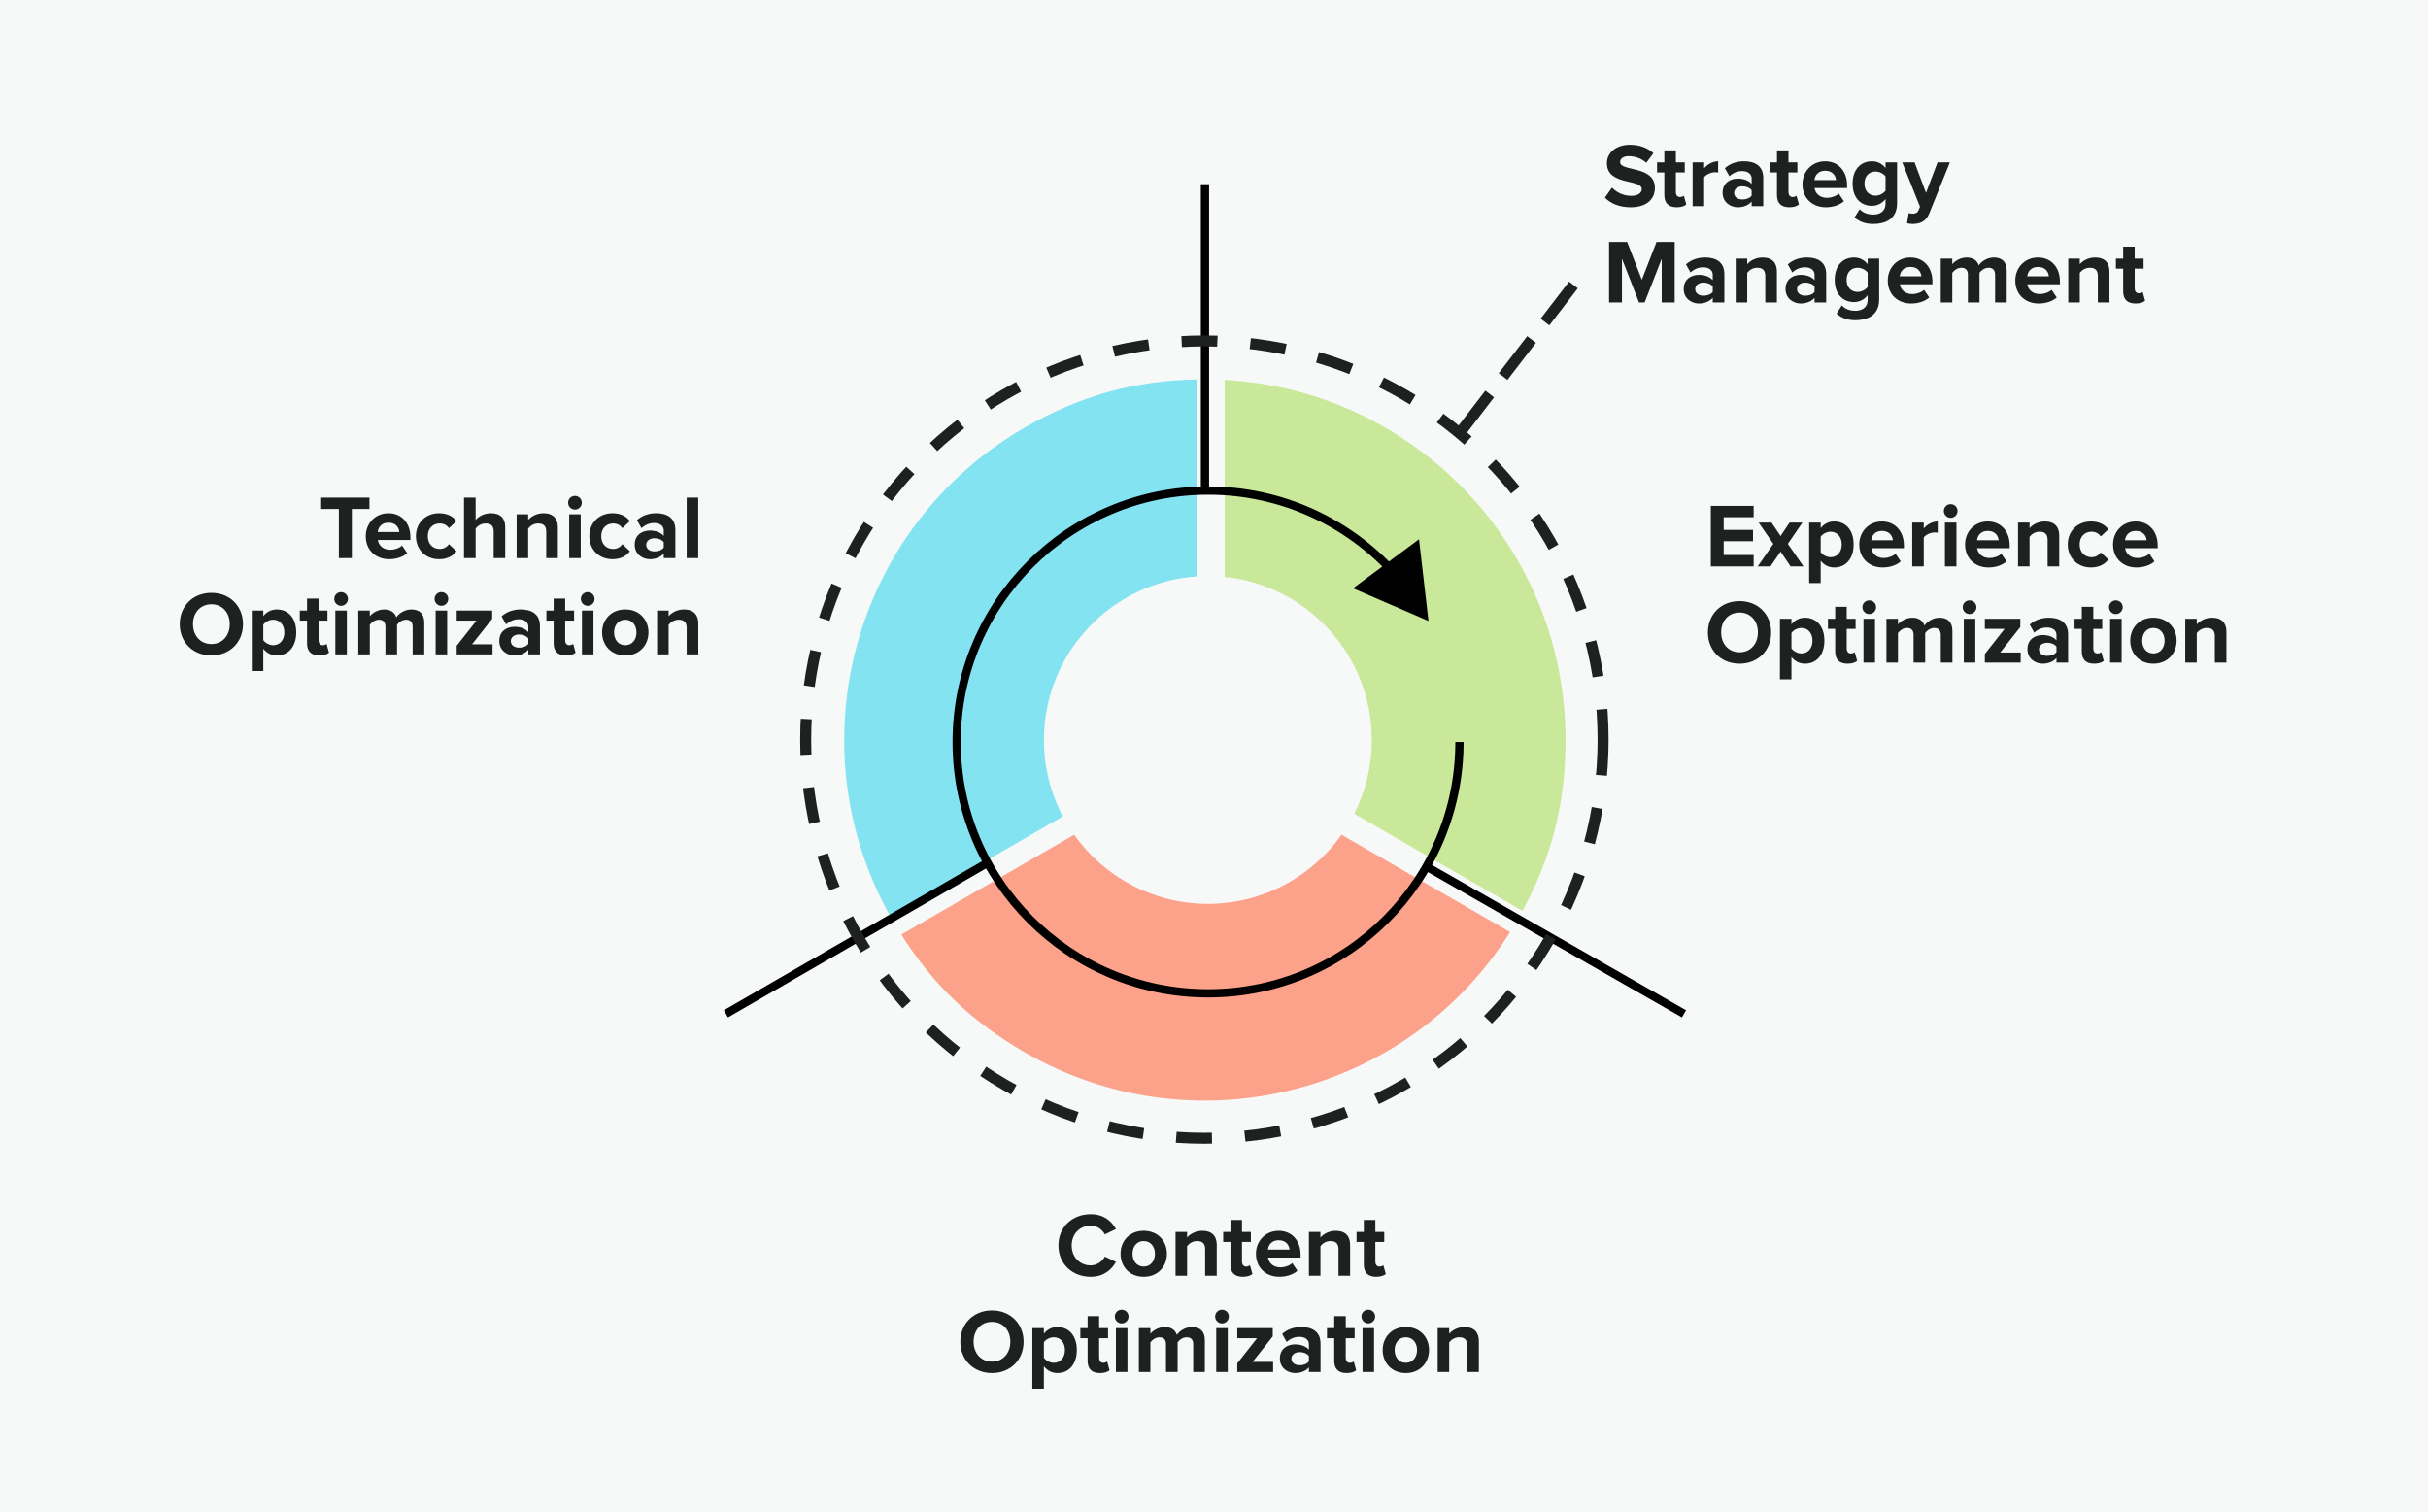 <?xml version="1.0" encoding="UTF-8"?> <svg xmlns="http://www.w3.org/2000/svg" width="883" height="550" viewBox="0 0 883 550" fill="none"><rect width="883" height="550" fill="#F7F9F9"></rect><path d="M637.754 206H622.178V183.989H637.754V188.114H626.864V192.734H637.523V196.859H626.864V201.875H637.754V206ZM655.871 206H651.185L647.555 200.621L643.892 206H639.239L644.915 197.816L639.569 190.061H644.255L647.555 194.945L650.822 190.061H655.508L650.195 197.816L655.871 206ZM667.055 206.396C665.174 206.396 663.458 205.604 662.138 203.954V212.072H657.947V190.061H662.138V192.074C663.359 190.523 665.108 189.665 667.055 189.665C671.147 189.665 674.117 192.701 674.117 198.014C674.117 203.327 671.147 206.396 667.055 206.396ZM665.735 202.667C668.144 202.667 669.794 200.786 669.794 198.014C669.794 195.275 668.144 193.394 665.735 193.394C664.382 193.394 662.864 194.153 662.138 195.209V200.819C662.831 201.842 664.382 202.667 665.735 202.667ZM684.677 206.396C679.826 206.396 676.163 203.129 676.163 198.014C676.163 193.394 679.595 189.665 684.413 189.665C689.198 189.665 692.399 193.229 692.399 198.41V199.4H680.552C680.849 201.347 682.433 202.964 685.139 202.964C686.492 202.964 688.34 202.403 689.363 201.413L691.244 204.185C689.66 205.637 687.152 206.396 684.677 206.396ZM688.373 196.496C688.241 194.978 687.185 193.097 684.413 193.097C681.806 193.097 680.684 194.912 680.519 196.496H688.373ZM699.618 206H695.427V190.061H699.618V192.206C700.773 190.82 702.72 189.665 704.7 189.665V193.757C704.403 193.691 704.04 193.658 703.545 193.658C702.159 193.658 700.311 194.45 699.618 195.473V206ZM709.397 188.345C708.044 188.345 706.922 187.223 706.922 185.837C706.922 184.451 708.044 183.362 709.397 183.362C710.783 183.362 711.905 184.451 711.905 185.837C711.905 187.223 710.783 188.345 709.397 188.345ZM711.509 206H707.318V190.061H711.509V206ZM723.156 206.396C718.305 206.396 714.642 203.129 714.642 198.014C714.642 193.394 718.074 189.665 722.892 189.665C727.677 189.665 730.878 193.229 730.878 198.41V199.4H719.031C719.328 201.347 720.912 202.964 723.618 202.964C724.971 202.964 726.819 202.403 727.842 201.413L729.723 204.185C728.139 205.637 725.631 206.396 723.156 206.396ZM726.852 196.496C726.72 194.978 725.664 193.097 722.892 193.097C720.285 193.097 719.163 194.912 718.998 196.496H726.852ZM748.887 206H744.663V196.364C744.663 194.153 743.508 193.394 741.726 193.394C740.076 193.394 738.822 194.318 738.096 195.242V206H733.905V190.061H738.096V192.107C739.119 190.919 741.099 189.665 743.673 189.665C747.204 189.665 748.887 191.645 748.887 194.747V206ZM760.441 206.396C755.557 206.396 751.993 202.931 751.993 198.014C751.993 193.13 755.557 189.665 760.441 189.665C763.708 189.665 765.688 191.084 766.744 192.536L764.005 195.11C763.246 193.988 762.091 193.394 760.639 193.394C758.098 193.394 756.316 195.242 756.316 198.014C756.316 200.786 758.098 202.667 760.639 202.667C762.091 202.667 763.246 202.007 764.005 200.918L766.744 203.492C765.688 204.944 763.708 206.396 760.441 206.396ZM776.974 206.396C772.123 206.396 768.46 203.129 768.46 198.014C768.46 193.394 771.892 189.665 776.71 189.665C781.495 189.665 784.696 193.229 784.696 198.41V199.4H772.849C773.146 201.347 774.73 202.964 777.436 202.964C778.789 202.964 780.637 202.403 781.66 201.413L783.541 204.185C781.957 205.637 779.449 206.396 776.974 206.396ZM780.67 196.496C780.538 194.978 779.482 193.097 776.71 193.097C774.103 193.097 772.981 194.912 772.816 196.496H780.67ZM632.639 241.396C625.973 241.396 621.122 236.644 621.122 230.011C621.122 223.378 625.973 218.626 632.639 218.626C639.272 218.626 644.123 223.378 644.123 230.011C644.123 236.644 639.272 241.396 632.639 241.396ZM632.639 237.238C636.698 237.238 639.305 234.103 639.305 230.011C639.305 225.886 636.698 222.784 632.639 222.784C628.547 222.784 625.94 225.886 625.94 230.011C625.94 234.103 628.547 237.238 632.639 237.238ZM656.42 241.396C654.539 241.396 652.823 240.604 651.503 238.954V247.072H647.312V225.061H651.503V227.074C652.724 225.523 654.473 224.665 656.42 224.665C660.512 224.665 663.482 227.701 663.482 233.014C663.482 238.327 660.512 241.396 656.42 241.396ZM655.1 237.667C657.509 237.667 659.159 235.786 659.159 233.014C659.159 230.275 657.509 228.394 655.1 228.394C653.747 228.394 652.229 229.153 651.503 230.209V235.819C652.196 236.842 653.747 237.667 655.1 237.667ZM671.898 241.396C668.961 241.396 667.41 239.878 667.41 237.007V228.724H664.77V225.061H667.41V220.705H671.601V225.061H674.835V228.724H671.601V235.885C671.601 236.908 672.129 237.667 673.053 237.667C673.68 237.667 674.274 237.436 674.505 237.172L675.396 240.373C674.769 240.934 673.647 241.396 671.898 241.396ZM679.781 223.345C678.428 223.345 677.306 222.223 677.306 220.837C677.306 219.451 678.428 218.362 679.781 218.362C681.167 218.362 682.289 219.451 682.289 220.837C682.289 222.223 681.167 223.345 679.781 223.345ZM681.893 241H677.702V225.061H681.893V241ZM710.04 241H705.816V230.935C705.816 229.45 705.156 228.394 703.44 228.394C701.955 228.394 700.734 229.384 700.14 230.242V241H695.916V230.935C695.916 229.45 695.256 228.394 693.54 228.394C692.088 228.394 690.867 229.384 690.24 230.242V241H686.049V225.061H690.24V227.107C690.933 226.183 693.012 224.665 695.454 224.665C697.797 224.665 699.315 225.754 699.876 227.536C700.8 226.117 702.912 224.665 705.354 224.665C708.291 224.665 710.04 226.216 710.04 229.483V241ZM716.262 223.345C714.909 223.345 713.787 222.223 713.787 220.837C713.787 219.451 714.909 218.362 716.262 218.362C717.648 218.362 718.77 219.451 718.77 220.837C718.77 222.223 717.648 223.345 716.262 223.345ZM718.374 241H714.183V225.061H718.374V241ZM734.871 241H721.836V237.865L729.03 228.724H721.836V225.061H734.739V228.064L727.413 237.337H734.871V241ZM752.114 241H747.89V239.317C746.801 240.637 744.92 241.396 742.841 241.396C740.3 241.396 737.33 239.68 737.33 236.116C737.33 232.354 740.3 230.968 742.841 230.968C744.986 230.968 746.834 231.661 747.89 232.915V230.902C747.89 229.285 746.504 228.229 744.392 228.229C742.709 228.229 741.125 228.889 739.805 230.11L738.155 227.173C740.102 225.424 742.61 224.665 745.118 224.665C748.781 224.665 752.114 226.117 752.114 230.704V241ZM744.524 238.558C745.877 238.558 747.197 238.096 747.89 237.172V235.192C747.197 234.268 745.877 233.773 744.524 233.773C742.874 233.773 741.521 234.664 741.521 236.182C741.521 237.7 742.874 238.558 744.524 238.558ZM761.584 241.396C758.647 241.396 757.096 239.878 757.096 237.007V228.724H754.456V225.061H757.096V220.705H761.287V225.061H764.521V228.724H761.287V235.885C761.287 236.908 761.815 237.667 762.739 237.667C763.366 237.667 763.96 237.436 764.191 237.172L765.082 240.373C764.455 240.934 763.333 241.396 761.584 241.396ZM769.468 223.345C768.115 223.345 766.993 222.223 766.993 220.837C766.993 219.451 768.115 218.362 769.468 218.362C770.854 218.362 771.976 219.451 771.976 220.837C771.976 222.223 770.854 223.345 769.468 223.345ZM771.58 241H767.389V225.061H771.58V241ZM783.127 241.396C777.88 241.396 774.712 237.535 774.712 233.014C774.712 228.493 777.88 224.665 783.127 224.665C788.407 224.665 791.575 228.493 791.575 233.014C791.575 237.535 788.407 241.396 783.127 241.396ZM783.127 237.667C785.767 237.667 787.219 235.522 787.219 233.014C787.219 230.539 785.767 228.394 783.127 228.394C780.52 228.394 779.068 230.539 779.068 233.014C779.068 235.522 780.52 237.667 783.127 237.667ZM809.699 241H805.475V231.364C805.475 229.153 804.32 228.394 802.538 228.394C800.888 228.394 799.634 229.318 798.908 230.242V241H794.717V225.061H798.908V227.107C799.931 225.919 801.911 224.665 804.485 224.665C808.016 224.665 809.699 226.645 809.699 229.747V241Z" fill="#1F2121"></path><path d="M593.032 75.396C588.775 75.396 585.739 73.977 583.66 71.898L586.234 68.235C587.785 69.852 590.194 71.238 593.23 71.238C595.837 71.238 597.058 70.083 597.058 68.796C597.058 64.968 584.386 67.641 584.386 59.358C584.386 55.695 587.554 52.659 592.735 52.659C596.233 52.659 599.137 53.715 601.315 55.728L598.708 59.226C596.926 57.576 594.55 56.817 592.306 56.817C590.326 56.817 589.204 57.675 589.204 58.995C589.204 62.46 601.843 60.117 601.843 68.334C601.843 72.36 598.939 75.396 593.032 75.396ZM609.761 75.396C606.824 75.396 605.273 73.878 605.273 71.007V62.724H602.633V59.061H605.273V54.705H609.464V59.061H612.698V62.724H609.464V69.885C609.464 70.908 609.992 71.667 610.916 71.667C611.543 71.667 612.137 71.436 612.368 71.172L613.259 74.373C612.632 74.934 611.51 75.396 609.761 75.396ZM619.756 75H615.565V59.061H619.756V61.206C620.911 59.82 622.858 58.665 624.838 58.665V62.757C624.541 62.691 624.178 62.658 623.683 62.658C622.297 62.658 620.449 63.45 619.756 64.473V75ZM641.251 75H637.027V73.317C635.938 74.637 634.057 75.396 631.978 75.396C629.437 75.396 626.467 73.68 626.467 70.116C626.467 66.354 629.437 64.968 631.978 64.968C634.123 64.968 635.971 65.661 637.027 66.915V64.902C637.027 63.285 635.641 62.229 633.529 62.229C631.846 62.229 630.262 62.889 628.942 64.11L627.292 61.173C629.239 59.424 631.747 58.665 634.255 58.665C637.918 58.665 641.251 60.117 641.251 64.704V75ZM633.661 72.558C635.014 72.558 636.334 72.096 637.027 71.172V69.192C636.334 68.268 635.014 67.773 633.661 67.773C632.011 67.773 630.658 68.664 630.658 70.182C630.658 71.7 632.011 72.558 633.661 72.558ZM650.721 75.396C647.784 75.396 646.233 73.878 646.233 71.007V62.724H643.593V59.061H646.233V54.705H650.424V59.061H653.658V62.724H650.424V69.885C650.424 70.908 650.952 71.667 651.876 71.667C652.503 71.667 653.097 71.436 653.328 71.172L654.219 74.373C653.592 74.934 652.47 75.396 650.721 75.396ZM664.016 75.396C659.165 75.396 655.502 72.129 655.502 67.014C655.502 62.394 658.934 58.665 663.752 58.665C668.537 58.665 671.738 62.229 671.738 67.41V68.4H659.891C660.188 70.347 661.772 71.964 664.478 71.964C665.831 71.964 667.679 71.403 668.702 70.413L670.583 73.185C668.999 74.637 666.491 75.396 664.016 75.396ZM667.712 65.496C667.58 63.978 666.524 62.097 663.752 62.097C661.145 62.097 660.023 63.912 659.858 65.496H667.712ZM681.3 81.468C678.594 81.468 676.449 80.841 674.436 79.092L676.317 76.089C677.604 77.475 679.32 78.036 681.3 78.036C683.313 78.036 685.722 77.178 685.722 73.944V72.393C684.468 73.977 682.752 74.868 680.772 74.868C676.812 74.868 673.743 72.096 673.743 66.783C673.743 61.569 676.746 58.665 680.772 58.665C682.686 58.665 684.435 59.457 685.722 61.107V59.061H689.913V73.944C689.913 79.983 685.227 81.468 681.3 81.468ZM682.125 71.172C683.478 71.172 684.996 70.38 685.722 69.357V64.176C684.996 63.153 683.478 62.394 682.125 62.394C679.716 62.394 678.066 64.044 678.066 66.783C678.066 69.522 679.716 71.172 682.125 71.172ZM693.541 81.204L694.135 77.475C694.498 77.64 695.059 77.739 695.455 77.739C696.544 77.739 697.27 77.442 697.666 76.584L698.26 75.198L691.792 59.061H696.28L700.438 70.149L704.629 59.061H709.117L701.626 77.607C700.438 80.61 698.326 81.402 695.587 81.468C695.125 81.468 694.036 81.369 693.541 81.204ZM609.037 110H604.318V94.127L598.114 110H596.068L589.864 94.127V110H585.178V87.989H591.745L597.091 101.75L602.437 87.989H609.037V110ZM627.103 110H622.879V108.317C621.79 109.637 619.909 110.396 617.83 110.396C615.289 110.396 612.319 108.68 612.319 105.116C612.319 101.354 615.289 99.968 617.83 99.968C619.975 99.968 621.823 100.661 622.879 101.915V99.902C622.879 98.285 621.493 97.229 619.381 97.229C617.698 97.229 616.114 97.889 614.794 99.11L613.144 96.173C615.091 94.424 617.599 93.665 620.107 93.665C623.77 93.665 627.103 95.117 627.103 99.704V110ZM619.513 107.558C620.866 107.558 622.186 107.096 622.879 106.172V104.192C622.186 103.268 620.866 102.773 619.513 102.773C617.863 102.773 616.51 103.664 616.51 105.182C616.51 106.7 617.863 107.558 619.513 107.558ZM646.209 110H641.985V100.364C641.985 98.153 640.83 97.394 639.048 97.394C637.398 97.394 636.144 98.318 635.418 99.242V110H631.227V94.061H635.418V96.107C636.441 94.919 638.421 93.665 640.995 93.665C644.526 93.665 646.209 95.645 646.209 98.747V110ZM664.132 110H659.908V108.317C658.819 109.637 656.938 110.396 654.859 110.396C652.318 110.396 649.348 108.68 649.348 105.116C649.348 101.354 652.318 99.968 654.859 99.968C657.004 99.968 658.852 100.661 659.908 101.915V99.902C659.908 98.285 658.522 97.229 656.41 97.229C654.727 97.229 653.143 97.889 651.823 99.11L650.173 96.173C652.12 94.424 654.628 93.665 657.136 93.665C660.799 93.665 664.132 95.117 664.132 99.704V110ZM656.542 107.558C657.895 107.558 659.215 107.096 659.908 106.172V104.192C659.215 103.268 657.895 102.773 656.542 102.773C654.892 102.773 653.539 103.664 653.539 105.182C653.539 106.7 654.892 107.558 656.542 107.558ZM674.79 116.468C672.084 116.468 669.939 115.841 667.926 114.092L669.807 111.089C671.094 112.475 672.81 113.036 674.79 113.036C676.803 113.036 679.212 112.178 679.212 108.944V107.393C677.958 108.977 676.242 109.868 674.262 109.868C670.302 109.868 667.233 107.096 667.233 101.783C667.233 96.569 670.236 93.665 674.262 93.665C676.176 93.665 677.925 94.457 679.212 96.107V94.061H683.403V108.944C683.403 114.983 678.717 116.468 674.79 116.468ZM675.615 106.172C676.968 106.172 678.486 105.38 679.212 104.357V99.176C678.486 98.153 676.968 97.394 675.615 97.394C673.206 97.394 671.556 99.044 671.556 101.783C671.556 104.522 673.206 106.172 675.615 106.172ZM695.05 110.396C690.199 110.396 686.536 107.129 686.536 102.014C686.536 97.394 689.968 93.665 694.786 93.665C699.571 93.665 702.772 97.229 702.772 102.41V103.4H690.925C691.222 105.347 692.806 106.964 695.512 106.964C696.865 106.964 698.713 106.403 699.736 105.413L701.617 108.185C700.033 109.637 697.525 110.396 695.05 110.396ZM698.746 100.496C698.614 98.978 697.558 97.097 694.786 97.097C692.179 97.097 691.057 98.912 690.892 100.496H698.746ZM729.791 110H725.567V99.935C725.567 98.45 724.907 97.394 723.191 97.394C721.706 97.394 720.485 98.384 719.891 99.242V110H715.667V99.935C715.667 98.45 715.007 97.394 713.291 97.394C711.839 97.394 710.618 98.384 709.991 99.242V110H705.8V94.061H709.991V96.107C710.684 95.183 712.763 93.665 715.205 93.665C717.548 93.665 719.066 94.754 719.627 96.536C720.551 95.117 722.663 93.665 725.105 93.665C728.042 93.665 729.791 95.216 729.791 98.483V110ZM741.424 110.396C736.573 110.396 732.91 107.129 732.91 102.014C732.91 97.394 736.342 93.665 741.16 93.665C745.945 93.665 749.146 97.229 749.146 102.41V103.4H737.299C737.596 105.347 739.18 106.964 741.886 106.964C743.239 106.964 745.087 106.403 746.11 105.413L747.991 108.185C746.407 109.637 743.899 110.396 741.424 110.396ZM745.12 100.496C744.988 98.978 743.932 97.097 741.16 97.097C738.553 97.097 737.431 98.912 737.266 100.496H745.12ZM767.156 110H762.932V100.364C762.932 98.153 761.777 97.394 759.995 97.394C758.345 97.394 757.091 98.318 756.365 99.242V110H752.174V94.061H756.365V96.107C757.388 94.919 759.368 93.665 761.942 93.665C765.473 93.665 767.156 95.645 767.156 98.747V110ZM776.63 110.396C773.693 110.396 772.142 108.878 772.142 106.007V97.724H769.502V94.061H772.142V89.705H776.333V94.061H779.567V97.724H776.333V104.885C776.333 105.908 776.861 106.667 777.785 106.667C778.412 106.667 779.006 106.436 779.237 106.172L780.128 109.373C779.501 109.934 778.379 110.396 776.63 110.396Z" fill="#1F2121"></path><path d="M396.671 464.396C390.038 464.396 384.923 459.776 384.923 453.011C384.923 446.213 390.038 441.626 396.671 441.626C401.489 441.626 404.294 444.233 405.845 447.005L401.819 448.985C400.895 447.203 398.915 445.784 396.671 445.784C392.645 445.784 389.741 448.853 389.741 453.011C389.741 457.169 392.645 460.238 396.671 460.238C398.915 460.238 400.895 458.819 401.819 457.037L405.845 458.984C404.294 461.723 401.489 464.396 396.671 464.396ZM415.927 464.396C410.68 464.396 407.512 460.535 407.512 456.014C407.512 451.493 410.68 447.665 415.927 447.665C421.207 447.665 424.375 451.493 424.375 456.014C424.375 460.535 421.207 464.396 415.927 464.396ZM415.927 460.667C418.567 460.667 420.019 458.522 420.019 456.014C420.019 453.539 418.567 451.394 415.927 451.394C413.32 451.394 411.868 453.539 411.868 456.014C411.868 458.522 413.32 460.667 415.927 460.667ZM442.499 464H438.275V454.364C438.275 452.153 437.12 451.394 435.338 451.394C433.688 451.394 432.434 452.318 431.708 453.242V464H427.517V448.061H431.708V450.107C432.731 448.919 434.711 447.665 437.285 447.665C440.816 447.665 442.499 449.645 442.499 452.747V464ZM451.973 464.396C449.036 464.396 447.485 462.878 447.485 460.007V451.724H444.845V448.061H447.485V443.705H451.676V448.061H454.91V451.724H451.676V458.885C451.676 459.908 452.204 460.667 453.128 460.667C453.755 460.667 454.349 460.436 454.58 460.172L455.471 463.373C454.844 463.934 453.722 464.396 451.973 464.396ZM465.268 464.396C460.417 464.396 456.754 461.129 456.754 456.014C456.754 451.394 460.186 447.665 465.004 447.665C469.789 447.665 472.99 451.229 472.99 456.41V457.4H461.143C461.44 459.347 463.024 460.964 465.73 460.964C467.083 460.964 468.931 460.403 469.954 459.413L471.835 462.185C470.251 463.637 467.743 464.396 465.268 464.396ZM468.964 454.496C468.832 452.978 467.776 451.097 465.004 451.097C462.397 451.097 461.275 452.912 461.11 454.496H468.964ZM490.999 464H486.775V454.364C486.775 452.153 485.62 451.394 483.838 451.394C482.188 451.394 480.934 452.318 480.208 453.242V464H476.017V448.061H480.208V450.107C481.231 448.919 483.211 447.665 485.785 447.665C489.316 447.665 490.999 449.645 490.999 452.747V464ZM500.474 464.396C497.537 464.396 495.986 462.878 495.986 460.007V451.724H493.346V448.061H495.986V443.705H500.177V448.061H503.411V451.724H500.177V458.885C500.177 459.908 500.705 460.667 501.629 460.667C502.256 460.667 502.85 460.436 503.081 460.172L503.972 463.373C503.345 463.934 502.223 464.396 500.474 464.396ZM360.765 499.396C354.099 499.396 349.248 494.644 349.248 488.011C349.248 481.378 354.099 476.626 360.765 476.626C367.398 476.626 372.249 481.378 372.249 488.011C372.249 494.644 367.398 499.396 360.765 499.396ZM360.765 495.238C364.824 495.238 367.431 492.103 367.431 488.011C367.431 483.886 364.824 480.784 360.765 480.784C356.673 480.784 354.066 483.886 354.066 488.011C354.066 492.103 356.673 495.238 360.765 495.238ZM384.546 499.396C382.665 499.396 380.949 498.604 379.629 496.954V505.072H375.438V483.061H379.629V485.074C380.85 483.523 382.599 482.665 384.546 482.665C388.638 482.665 391.608 485.701 391.608 491.014C391.608 496.327 388.638 499.396 384.546 499.396ZM383.226 495.667C385.635 495.667 387.285 493.786 387.285 491.014C387.285 488.275 385.635 486.394 383.226 486.394C381.873 486.394 380.355 487.153 379.629 488.209V493.819C380.322 494.842 381.873 495.667 383.226 495.667ZM400.024 499.396C397.087 499.396 395.536 497.878 395.536 495.007V486.724H392.896V483.061H395.536V478.705H399.727V483.061H402.961V486.724H399.727V493.885C399.727 494.908 400.255 495.667 401.179 495.667C401.806 495.667 402.4 495.436 402.631 495.172L403.522 498.373C402.895 498.934 401.773 499.396 400.024 499.396ZM407.907 481.345C406.554 481.345 405.432 480.223 405.432 478.837C405.432 477.451 406.554 476.362 407.907 476.362C409.293 476.362 410.415 477.451 410.415 478.837C410.415 480.223 409.293 481.345 407.907 481.345ZM410.019 499H405.828V483.061H410.019V499ZM438.166 499H433.942V488.935C433.942 487.45 433.282 486.394 431.566 486.394C430.081 486.394 428.86 487.384 428.266 488.242V499H424.042V488.935C424.042 487.45 423.382 486.394 421.666 486.394C420.214 486.394 418.993 487.384 418.366 488.242V499H414.175V483.061H418.366V485.107C419.059 484.183 421.138 482.665 423.58 482.665C425.923 482.665 427.441 483.754 428.002 485.536C428.926 484.117 431.038 482.665 433.48 482.665C436.417 482.665 438.166 484.216 438.166 487.483V499ZM444.387 481.345C443.034 481.345 441.912 480.223 441.912 478.837C441.912 477.451 443.034 476.362 444.387 476.362C445.773 476.362 446.895 477.451 446.895 478.837C446.895 480.223 445.773 481.345 444.387 481.345ZM446.499 499H442.308V483.061H446.499V499ZM462.997 499H449.962V495.865L457.156 486.724H449.962V483.061H462.865V486.064L455.539 495.337H462.997V499ZM480.24 499H476.016V497.317C474.927 498.637 473.046 499.396 470.967 499.396C468.426 499.396 465.456 497.68 465.456 494.116C465.456 490.354 468.426 488.968 470.967 488.968C473.112 488.968 474.96 489.661 476.016 490.915V488.902C476.016 487.285 474.63 486.229 472.518 486.229C470.835 486.229 469.251 486.889 467.931 488.11L466.281 485.173C468.228 483.424 470.736 482.665 473.244 482.665C476.907 482.665 480.24 484.117 480.24 488.704V499ZM472.65 496.558C474.003 496.558 475.323 496.096 476.016 495.172V493.192C475.323 492.268 474.003 491.773 472.65 491.773C471 491.773 469.647 492.664 469.647 494.182C469.647 495.7 471 496.558 472.65 496.558ZM489.71 499.396C486.773 499.396 485.222 497.878 485.222 495.007V486.724H482.582V483.061H485.222V478.705H489.413V483.061H492.647V486.724H489.413V493.885C489.413 494.908 489.941 495.667 490.865 495.667C491.492 495.667 492.086 495.436 492.317 495.172L493.208 498.373C492.581 498.934 491.459 499.396 489.71 499.396ZM497.594 481.345C496.241 481.345 495.119 480.223 495.119 478.837C495.119 477.451 496.241 476.362 497.594 476.362C498.98 476.362 500.102 477.451 500.102 478.837C500.102 480.223 498.98 481.345 497.594 481.345ZM499.706 499H495.515V483.061H499.706V499ZM511.253 499.396C506.006 499.396 502.838 495.535 502.838 491.014C502.838 486.493 506.006 482.665 511.253 482.665C516.533 482.665 519.701 486.493 519.701 491.014C519.701 495.535 516.533 499.396 511.253 499.396ZM511.253 495.667C513.893 495.667 515.345 493.522 515.345 491.014C515.345 488.539 513.893 486.394 511.253 486.394C508.646 486.394 507.194 488.539 507.194 491.014C507.194 493.522 508.646 495.667 511.253 495.667ZM537.825 499H533.601V489.364C533.601 487.153 532.446 486.394 530.664 486.394C529.014 486.394 527.76 487.318 527.034 488.242V499H522.843V483.061H527.034V485.107C528.057 483.919 530.037 482.665 532.611 482.665C536.142 482.665 537.825 484.645 537.825 487.747V499Z" fill="#1F2121"></path><path d="M127.955 203H123.236V185.114H116.801V180.989H134.357V185.114H127.955V203ZM141.53 203.396C136.679 203.396 133.016 200.129 133.016 195.014C133.016 190.394 136.448 186.665 141.266 186.665C146.051 186.665 149.252 190.229 149.252 195.41V196.4H137.405C137.702 198.347 139.286 199.964 141.992 199.964C143.345 199.964 145.193 199.403 146.216 198.413L148.097 201.185C146.513 202.637 144.005 203.396 141.53 203.396ZM145.226 193.496C145.094 191.978 144.038 190.097 141.266 190.097C138.659 190.097 137.537 191.912 137.372 193.496H145.226ZM159.704 203.396C154.82 203.396 151.256 199.931 151.256 195.014C151.256 190.13 154.82 186.665 159.704 186.665C162.971 186.665 164.951 188.084 166.007 189.536L163.268 192.11C162.509 190.988 161.354 190.394 159.902 190.394C157.361 190.394 155.579 192.242 155.579 195.014C155.579 197.786 157.361 199.667 159.902 199.667C161.354 199.667 162.509 199.007 163.268 197.918L166.007 200.492C164.951 201.944 162.971 203.396 159.704 203.396ZM183.729 203H179.538V193.298C179.538 191.087 178.383 190.394 176.601 190.394C174.951 190.394 173.664 191.318 172.971 192.242V203H168.747V180.989H172.971V189.107C173.994 187.919 175.941 186.665 178.548 186.665C182.046 186.665 183.729 188.579 183.729 191.681V203ZM202.872 203H198.648V193.364C198.648 191.153 197.493 190.394 195.711 190.394C194.061 190.394 192.807 191.318 192.081 192.242V203H187.89V187.061H192.081V189.107C193.104 187.919 195.084 186.665 197.658 186.665C201.189 186.665 202.872 188.645 202.872 191.747V203ZM209.079 185.345C207.726 185.345 206.604 184.223 206.604 182.837C206.604 181.451 207.726 180.362 209.079 180.362C210.465 180.362 211.587 181.451 211.587 182.837C211.587 184.223 210.465 185.345 209.079 185.345ZM211.191 203H207V187.061H211.191V203ZM222.772 203.396C217.888 203.396 214.324 199.931 214.324 195.014C214.324 190.13 217.888 186.665 222.772 186.665C226.039 186.665 228.019 188.084 229.075 189.536L226.336 192.11C225.577 190.988 224.422 190.394 222.97 190.394C220.429 190.394 218.647 192.242 218.647 195.014C218.647 197.786 220.429 199.667 222.97 199.667C224.422 199.667 225.577 199.007 226.336 197.918L229.075 200.492C228.019 201.944 226.039 203.396 222.772 203.396ZM245.608 203H241.384V201.317C240.295 202.637 238.414 203.396 236.335 203.396C233.794 203.396 230.824 201.68 230.824 198.116C230.824 194.354 233.794 192.968 236.335 192.968C238.48 192.968 240.328 193.661 241.384 194.915V192.902C241.384 191.285 239.998 190.229 237.886 190.229C236.203 190.229 234.619 190.889 233.299 192.11L231.649 189.173C233.596 187.424 236.104 186.665 238.612 186.665C242.275 186.665 245.608 188.117 245.608 192.704V203ZM238.018 200.558C239.371 200.558 240.691 200.096 241.384 199.172V197.192C240.691 196.268 239.371 195.773 238.018 195.773C236.368 195.773 235.015 196.664 235.015 198.182C235.015 199.7 236.368 200.558 238.018 200.558ZM253.923 203H249.732V180.989H253.923V203ZM76.891 238.396C70.225 238.396 65.374 233.644 65.374 227.011C65.374 220.378 70.225 215.626 76.891 215.626C83.524 215.626 88.375 220.378 88.375 227.011C88.375 233.644 83.524 238.396 76.891 238.396ZM76.891 234.238C80.95 234.238 83.557 231.103 83.557 227.011C83.557 222.886 80.95 219.784 76.891 219.784C72.799 219.784 70.192 222.886 70.192 227.011C70.192 231.103 72.799 234.238 76.891 234.238ZM100.672 238.396C98.791 238.396 97.075 237.604 95.755 235.954V244.072H91.564V222.061H95.755V224.074C96.976 222.523 98.725 221.665 100.672 221.665C104.764 221.665 107.734 224.701 107.734 230.014C107.734 235.327 104.764 238.396 100.672 238.396ZM99.352 234.667C101.761 234.667 103.411 232.786 103.411 230.014C103.411 227.275 101.761 225.394 99.352 225.394C97.999 225.394 96.481 226.153 95.755 227.209V232.819C96.448 233.842 97.999 234.667 99.352 234.667ZM116.15 238.396C113.213 238.396 111.662 236.878 111.662 234.007V225.724H109.022V222.061H111.662V217.705H115.853V222.061H119.087V225.724H115.853V232.885C115.853 233.908 116.381 234.667 117.305 234.667C117.932 234.667 118.526 234.436 118.757 234.172L119.648 237.373C119.021 237.934 117.899 238.396 116.15 238.396ZM124.033 220.345C122.68 220.345 121.558 219.223 121.558 217.837C121.558 216.451 122.68 215.362 124.033 215.362C125.419 215.362 126.541 216.451 126.541 217.837C126.541 219.223 125.419 220.345 124.033 220.345ZM126.145 238H121.954V222.061H126.145V238ZM154.292 238H150.068V227.935C150.068 226.45 149.408 225.394 147.692 225.394C146.207 225.394 144.986 226.384 144.392 227.242V238H140.168V227.935C140.168 226.45 139.508 225.394 137.792 225.394C136.34 225.394 135.119 226.384 134.492 227.242V238H130.301V222.061H134.492V224.107C135.185 223.183 137.264 221.665 139.706 221.665C142.049 221.665 143.567 222.754 144.128 224.536C145.052 223.117 147.164 221.665 149.606 221.665C152.543 221.665 154.292 223.216 154.292 226.483V238ZM160.513 220.345C159.16 220.345 158.038 219.223 158.038 217.837C158.038 216.451 159.16 215.362 160.513 215.362C161.899 215.362 163.021 216.451 163.021 217.837C163.021 219.223 161.899 220.345 160.513 220.345ZM162.625 238H158.434V222.061H162.625V238ZM179.123 238H166.088V234.865L173.282 225.724H166.088V222.061H178.991V225.064L171.665 234.337H179.123V238ZM196.366 238H192.142V236.317C191.053 237.637 189.172 238.396 187.093 238.396C184.552 238.396 181.582 236.68 181.582 233.116C181.582 229.354 184.552 227.968 187.093 227.968C189.238 227.968 191.086 228.661 192.142 229.915V227.902C192.142 226.285 190.756 225.229 188.644 225.229C186.961 225.229 185.377 225.889 184.057 227.11L182.407 224.173C184.354 222.424 186.862 221.665 189.37 221.665C193.033 221.665 196.366 223.117 196.366 227.704V238ZM188.776 235.558C190.129 235.558 191.449 235.096 192.142 234.172V232.192C191.449 231.268 190.129 230.773 188.776 230.773C187.126 230.773 185.773 231.664 185.773 233.182C185.773 234.7 187.126 235.558 188.776 235.558ZM205.836 238.396C202.899 238.396 201.348 236.878 201.348 234.007V225.724H198.708V222.061H201.348V217.705H205.539V222.061H208.773V225.724H205.539V232.885C205.539 233.908 206.067 234.667 206.991 234.667C207.618 234.667 208.212 234.436 208.443 234.172L209.334 237.373C208.707 237.934 207.585 238.396 205.836 238.396ZM213.72 220.345C212.367 220.345 211.245 219.223 211.245 217.837C211.245 216.451 212.367 215.362 213.72 215.362C215.106 215.362 216.228 216.451 216.228 217.837C216.228 219.223 215.106 220.345 213.72 220.345ZM215.832 238H211.641V222.061H215.832V238ZM227.379 238.396C222.132 238.396 218.964 234.535 218.964 230.014C218.964 225.493 222.132 221.665 227.379 221.665C232.659 221.665 235.827 225.493 235.827 230.014C235.827 234.535 232.659 238.396 227.379 238.396ZM227.379 234.667C230.019 234.667 231.471 232.522 231.471 230.014C231.471 227.539 230.019 225.394 227.379 225.394C224.772 225.394 223.32 227.539 223.32 230.014C223.32 232.522 224.772 234.667 227.379 234.667ZM253.951 238H249.727V228.364C249.727 226.153 248.572 225.394 246.79 225.394C245.14 225.394 243.886 226.318 243.16 227.242V238H238.969V222.061H243.16V224.107C244.183 222.919 246.163 221.665 248.737 221.665C252.268 221.665 253.951 223.645 253.951 226.747V238Z" fill="#1F2121"></path><g opacity="0.73"><path d="M379.65 269.132C379.65 237.529 404.244 211.671 435.339 209.656V138C412.433 138.417 392.665 143.959 372.602 155.546C310.374 191.471 288.734 270.684 323.741 333.192L386.523 296.947C382.135 288.64 379.644 279.18 379.644 269.132H379.65Z" fill="#58DBED"></path><path d="M487.89 303.61C477.086 318.815 459.332 328.739 439.263 328.739C419.194 328.739 401.434 318.815 390.636 303.61L327.77 339.908C339.291 358.125 353.511 371.68 372.621 382.719C433.897 418.097 511.851 398.399 549.192 339.001L487.897 303.617L487.89 303.61Z" fill="#FF8261"></path><path d="M445.379 138.17V209.832C475.424 212.896 498.87 238.279 498.87 269.132C498.87 278.789 496.575 287.904 492.5 295.969L553.691 331.301C564.423 311.572 569.352 291.946 569.352 269.139C569.352 199.106 514.472 141.906 445.379 138.17Z" fill="#B8E276"></path></g><path d="M438.211 67V178.15" stroke="black" stroke-width="3" stroke-miterlimit="10"></path><path d="M518.441 314.99L612.421 368.74" stroke="black" stroke-width="3" stroke-miterlimit="10"></path><path d="M264 368.74L358.26 314.32" stroke="black" stroke-width="3" stroke-miterlimit="10"></path><path d="M530.77 269.86C530.77 320.35 489.84 361.29 439.34 361.29C388.84 361.29 347.91 320.36 347.91 269.86C347.91 219.36 388.84 178.43 439.34 178.43C466.14 178.43 490.25 189.96 506.97 208.34" stroke="black" stroke-width="3" stroke-miterlimit="10"></path><path d="M492.039 213.97L519.499 225.85L516.059 196.13L492.039 213.97Z" fill="black"></path><circle cx="438" cy="269" r="145" stroke="#1F2121" stroke-width="4" stroke-dasharray="13 12"></circle><line x1="532.632" y1="155.196" x2="573.196" y2="102.368" stroke="#1F2121" stroke-width="4" stroke-linecap="square" stroke-dasharray="13 12"></line></svg> 